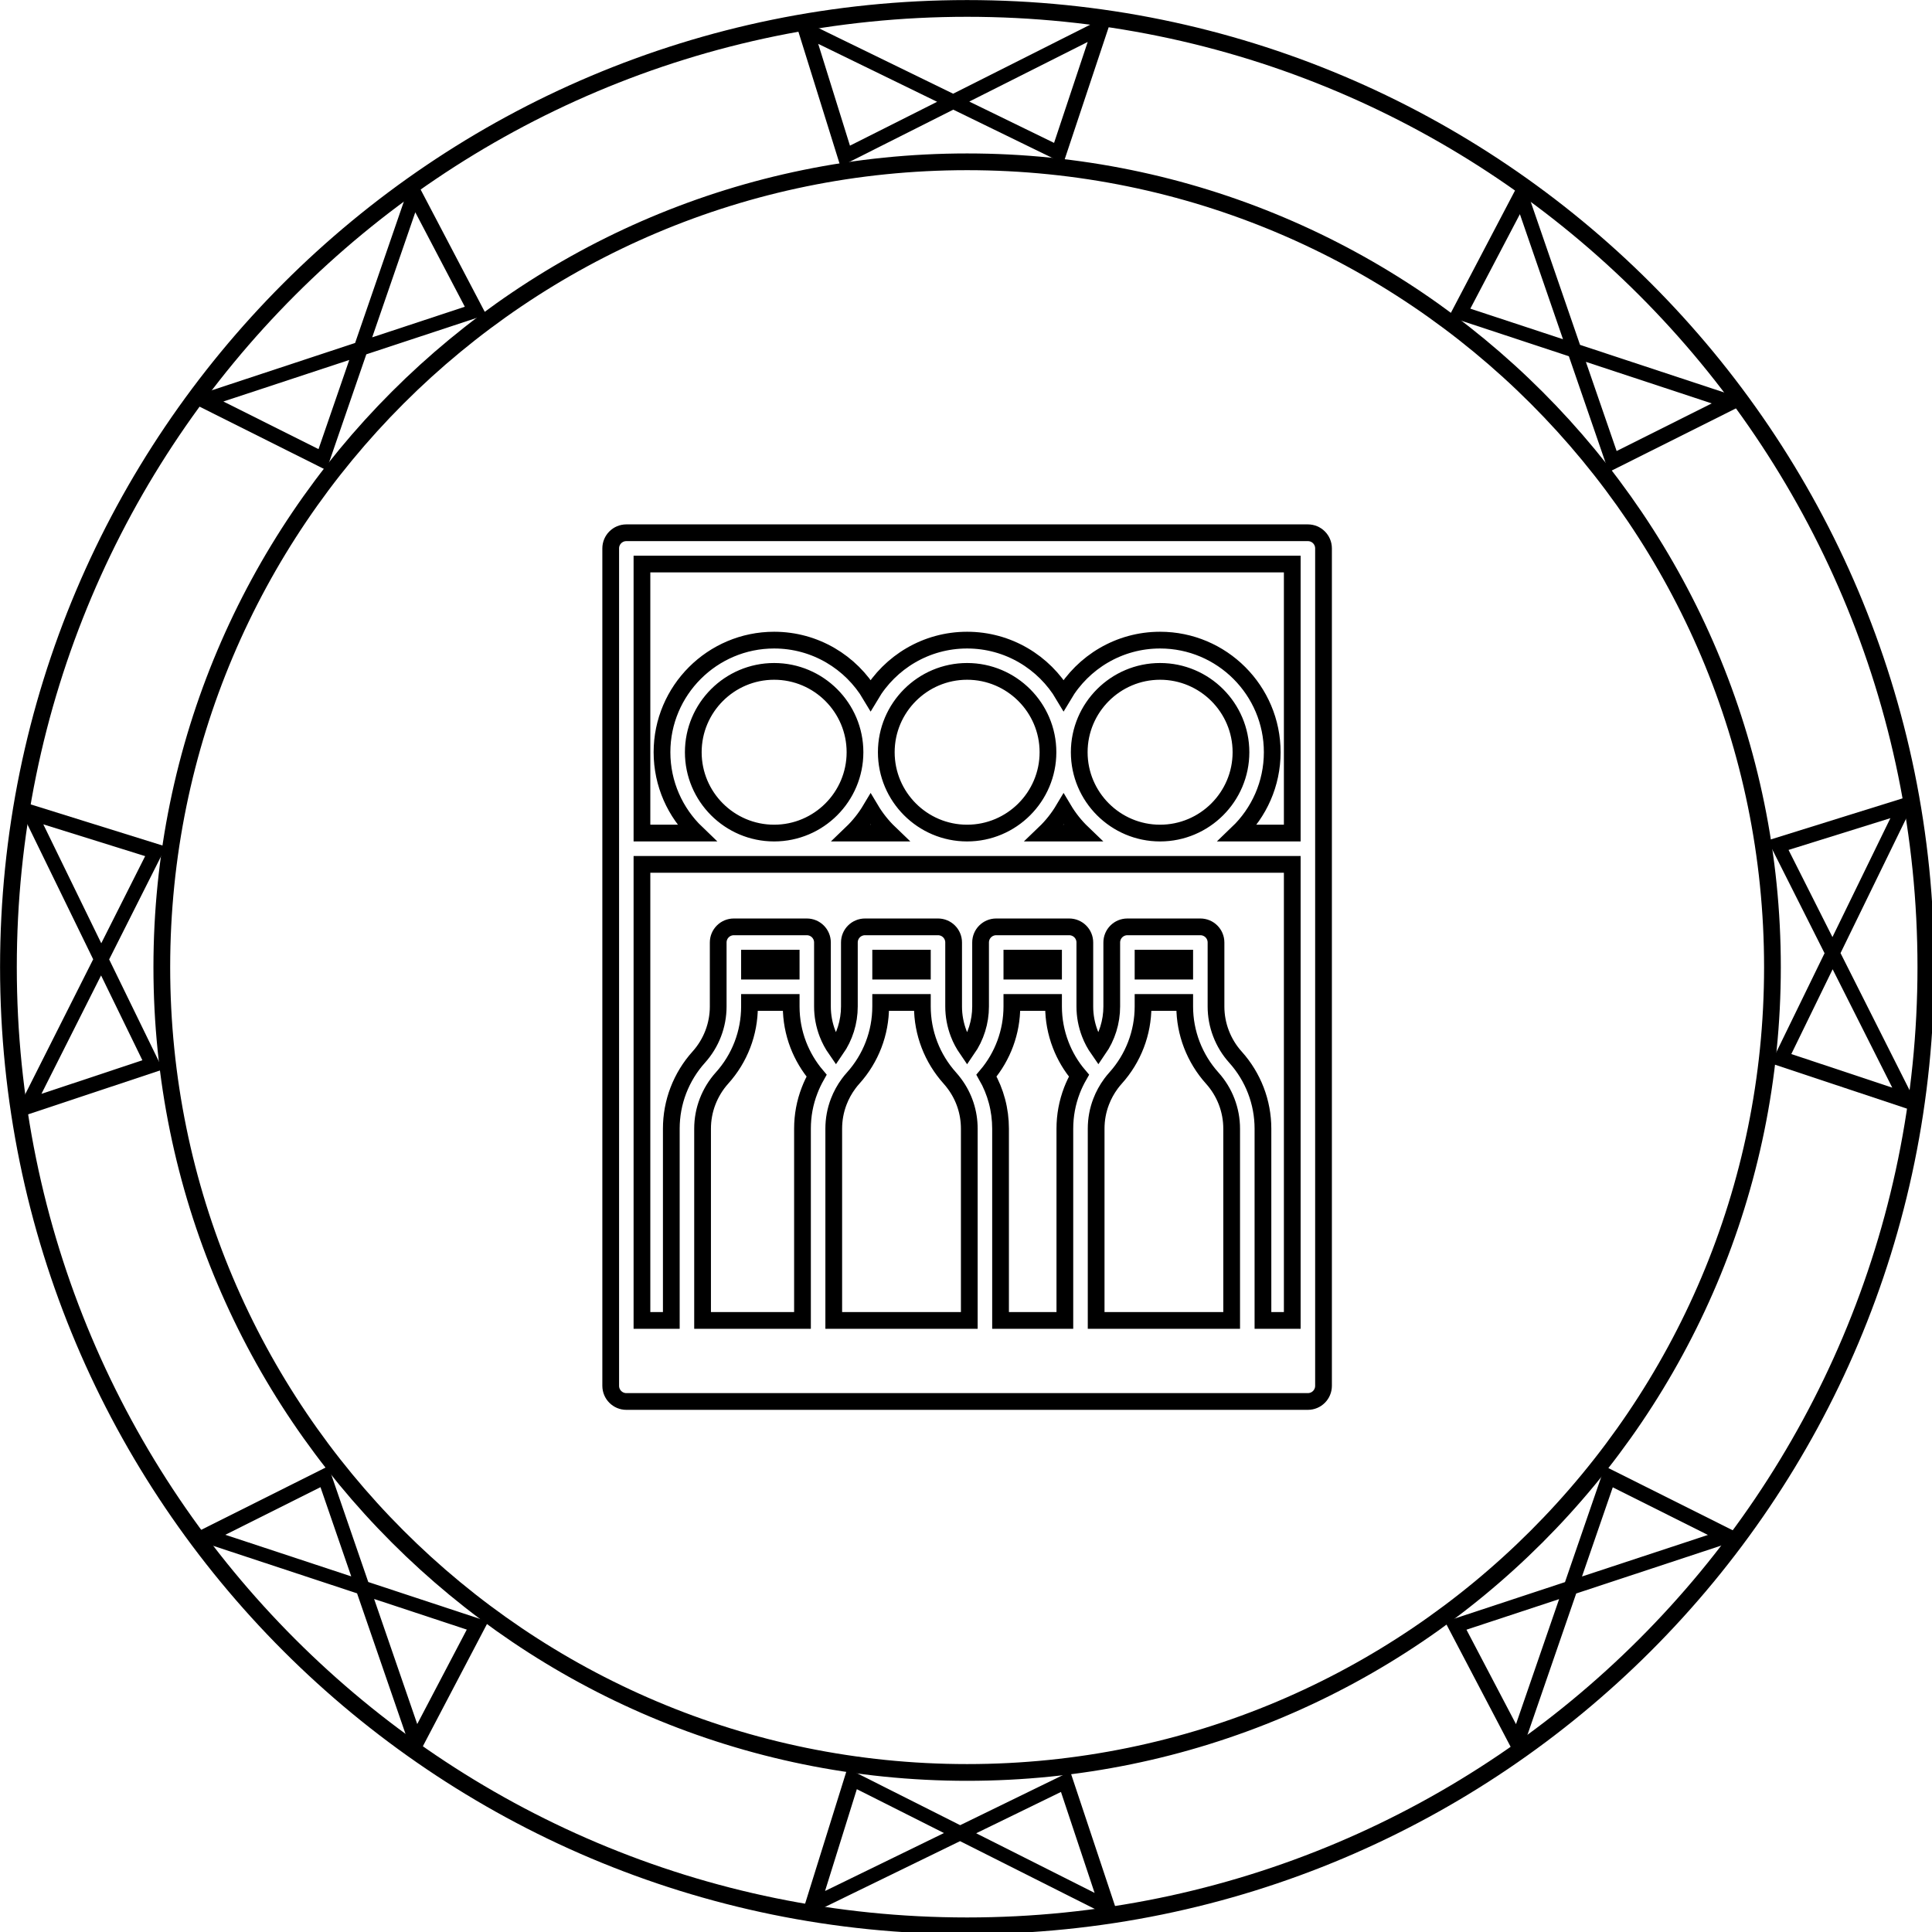<?xml version="1.0" encoding="UTF-8" standalone="no"?>
<svg version="1.1" xmlns="http://www.w3.org/2000/svg" xmlns:xlink="http://www.w3.org/1999/xlink" width="77" height="77">
	<g id="dp_dp001" transform="matrix(1,0,0,1,-656.932,-266.879)">
		<path id="dp_path002" fill="none" fill-rule="evenodd" stroke="black" stroke-width="0.667" d="M 681.895,322.735 L 709.057,322.735 C 709.403,322.735 709.681,322.455 709.681,322.111 L 709.681,288.735 C 709.681,288.391 709.403,288.112 709.057,288.112 L 681.895,288.112 C 681.551,288.112 681.272,288.391 681.272,288.735 L 681.272,322.111 C 681.272,322.455 681.551,322.735 681.895,322.735 Z M 682.517,289.359 L 708.435,289.359 L 708.435,300.081 L 706.26,300.081 C 707.108,299.268 707.637,298.124 707.637,296.859 C 707.637,294.395 705.632,292.391 703.167,292.391 C 701.532,292.391 700.101,293.273 699.321,294.587 C 698.543,293.273 697.111,292.391 695.476,292.391 C 693.841,292.391 692.411,293.273 691.631,294.587 C 690.852,293.273 689.42,292.391 687.785,292.391 C 685.321,292.391 683.316,294.395 683.316,296.859 C 683.316,298.124 683.845,299.268 684.693,300.081 L 682.517,300.081 Z M 691.631,299.132 C 691.839,299.481 692.093,299.801 692.385,300.081 L 690.877,300.081 C 691.169,299.801 691.423,299.481 691.631,299.132 Z M 687.785,300.081 C 686.008,300.081 684.563,298.636 684.563,296.859 S 686.008,293.637 687.785,293.637 C 689.563,293.637 691.008,295.083 691.008,296.859 S 689.563,300.081 687.785,300.081 Z M 692.255,296.859 C 692.255,295.083 693.7,293.637 695.476,293.637 S 698.699,295.083 698.699,296.859 S 697.253,300.081 695.476,300.081 S 692.255,298.636 692.255,296.859 Z M 699.321,299.132 C 699.529,299.481 699.784,299.801 700.076,300.081 L 698.568,300.081 C 698.86,299.801 699.113,299.481 699.321,299.132 Z M 699.945,296.859 C 699.945,295.083 701.391,293.637 703.167,293.637 C 704.944,293.637 706.391,295.083 706.391,296.859 S 704.944,300.081 703.167,300.081 C 701.391,300.081 699.945,298.636 699.945,296.859 Z M 682.517,301.328 L 708.435,301.328 L 708.435,319.504 L 707.267,319.504 L 707.267,311.864 C 707.267,310.809 706.877,309.796 706.171,309.011 C 705.924,308.737 705.731,308.421 705.597,308.073 C 705.464,307.727 705.396,307.364 705.396,306.992 L 705.396,304.441 C 705.396,304.097 705.117,303.819 704.773,303.819 L 701.864,303.819 C 701.52,303.819 701.241,304.097 701.241,304.441 L 701.241,306.992 C 701.241,307.609 701.053,308.205 700.707,308.707 C 700.569,308.509 700.455,308.299 700.369,308.073 C 700.236,307.727 700.168,307.363 700.168,306.992 L 700.168,304.441 C 700.168,304.097 699.889,303.819 699.545,303.819 L 696.636,303.819 C 696.292,303.819 696.013,304.097 696.013,304.441 L 696.013,306.992 C 696.013,307.608 695.825,308.204 695.477,308.707 C 695.341,308.509 695.225,308.299 695.14,308.073 C 695.007,307.727 694.939,307.363 694.939,306.992 L 694.939,304.441 C 694.939,304.097 694.66,303.819 694.316,303.819 L 691.407,303.819 C 691.063,303.819 690.784,304.097 690.784,304.441 L 690.784,306.992 C 690.784,307.609 690.596,308.205 690.249,308.707 C 690.113,308.511 689.999,308.299 689.912,308.073 C 689.779,307.727 689.711,307.363 689.711,306.992 L 689.711,304.441 C 689.711,304.097 689.432,303.819 689.088,303.819 L 686.179,303.819 C 685.835,303.819 685.556,304.097 685.556,304.441 L 685.556,306.992 C 685.556,307.737 685.281,308.455 684.781,309.011 C 684.432,309.399 684.159,309.844 683.969,310.335 C 683.781,310.824 683.687,311.339 683.687,311.864 L 683.687,319.504 L 682.517,319.504 L 682.517,301.328 Z M 704.149,306.831 L 704.149,306.992 C 704.149,307.517 704.245,308.031 704.433,308.521 C 704.623,309.012 704.896,309.457 705.244,309.845 C 705.744,310.401 706.02,311.117 706.02,311.864 L 706.02,319.504 L 700.619,319.504 L 700.619,311.864 C 700.619,311.493 700.685,311.129 700.819,310.783 C 700.916,310.529 701.047,310.292 701.209,310.071 C 701.267,309.992 701.328,309.917 701.393,309.845 C 702.099,309.06 702.488,308.047 702.488,306.992 L 702.488,306.831 L 704.149,306.831 Z M 702.488,305.584 L 702.488,305.065 L 704.149,305.065 L 704.149,305.584 Z M 696.248,309.748 C 696.901,308.977 697.26,308.004 697.26,306.992 L 697.26,306.831 L 698.921,306.831 L 698.921,306.992 C 698.921,307.517 699.017,308.031 699.205,308.52 C 699.377,308.969 699.623,309.383 699.935,309.749 C 699.828,309.937 699.733,310.133 699.655,310.336 C 699.467,310.825 699.372,311.339 699.372,311.864 L 699.372,319.504 L 696.809,319.504 L 696.809,311.864 C 696.809,311.112 696.616,310.389 696.248,309.748 Z M 697.26,305.584 L 697.26,305.065 L 698.921,305.065 L 698.921,305.584 Z M 693.693,306.831 L 693.693,306.992 C 693.693,307.517 693.788,308.031 693.976,308.52 C 694.163,309.007 694.436,309.452 694.787,309.844 C 694.856,309.921 694.919,309.999 694.975,310.076 C 695.36,310.596 695.563,311.215 695.563,311.864 L 695.563,319.504 L 690.161,319.504 L 690.161,311.864 C 690.161,311.493 690.228,311.129 690.361,310.783 C 690.459,310.529 690.589,310.291 690.752,310.071 C 690.809,309.992 690.871,309.916 690.936,309.845 C 691.641,309.061 692.031,308.048 692.031,306.992 L 692.031,306.831 Z M 692.031,305.584 L 692.031,305.065 L 693.693,305.065 L 693.693,305.584 Z M 688.465,306.831 L 688.465,306.992 C 688.465,307.517 688.56,308.031 688.748,308.521 C 688.923,308.972 689.168,309.384 689.477,309.749 C 689.371,309.937 689.276,310.133 689.199,310.336 C 689.009,310.825 688.915,311.339 688.915,311.864 L 688.915,319.504 L 684.933,319.504 L 684.933,311.864 C 684.933,311.493 685,311.129 685.133,310.783 C 685.268,310.435 685.461,310.119 685.708,309.844 C 686.415,309.06 686.803,308.047 686.803,306.992 L 686.803,306.831 Z M 686.803,305.584 L 686.803,305.065 L 688.465,305.065 L 688.465,305.584 Z "/>
		<path id="dp_path003" fill="none" fill-rule="evenodd" stroke="black" stroke-width="0.667" d="M 657.268,305.424 C 657.268,284.321 674.375,267.215 695.477,267.215 C 716.58,267.215 733.687,284.321 733.687,305.424 C 733.687,326.527 716.58,343.633 695.477,343.633 C 674.375,343.633 657.268,326.527 657.268,305.424 Z M 663.381,305.424 C 663.381,287.697 677.751,273.328 695.477,273.328 C 713.204,273.328 727.573,287.697 727.573,305.424 C 727.573,323.151 713.204,337.52 695.477,337.52 C 677.751,337.52 663.381,323.151 663.381,305.424 Z "/>
		<path id="dp_path004" fill="black" fill-rule="evenodd" stroke="black" stroke-width="0.133" stroke-linejoin="round" d="M 690.468,273.419 L 694.924,271.175 L 699.273,273.295 L 701.193,267.529 L 694.92,270.688 L 688.665,267.639 Z M 694.431,270.935 L 690.767,272.779 L 689.432,268.499 Z M 700.396,268.419 L 698.981,272.667 L 695.413,270.928 Z "/>
		<path id="dp_path005" fill="black" fill-rule="evenodd" stroke="black" stroke-width="0.133" stroke-linejoin="round" d="M 690.743,337.452 L 695.199,339.696 L 699.548,337.576 L 701.468,343.341 L 695.195,340.184 L 688.939,343.232 Z M 694.704,339.936 L 691.041,338.092 L 689.705,342.372 Z M 700.671,342.452 L 699.256,338.204 L 695.688,339.943 Z "/>
		<path id="dp_path006" fill="black" fill-rule="evenodd" stroke="black" stroke-width="0.133" stroke-linejoin="round" d="M 663.452,300.66 L 661.208,305.116 L 663.328,309.465 L 657.561,311.385 L 660.72,305.112 L 657.671,298.857 Z M 660.967,304.623 L 662.812,300.96 L 658.531,299.624 Z M 658.452,310.588 L 662.7,309.175 L 660.961,305.605 Z "/>
		<path id="dp_path007" fill="black" fill-rule="evenodd" stroke="black" stroke-width="0.133" stroke-linejoin="round" d="M 727.48,300.413 L 729.724,304.869 L 727.604,309.219 L 733.371,311.139 L 730.212,304.865 L 733.261,298.611 Z M 729.965,304.376 L 728.12,300.713 L 732.401,299.377 Z M 732.48,310.341 L 728.232,308.927 L 729.971,305.359 Z "/>
		<path id="dp_path008" fill="black" fill-rule="evenodd" stroke="black" stroke-width="0.133" stroke-linejoin="round" d="M 714.773,279.46 L 719.511,281.024 L 721.087,285.599 L 726.521,282.879 L 719.852,280.676 L 717.585,274.097 Z M 719.332,280.504 L 715.437,279.219 L 717.52,275.247 Z M 725.328,282.944 L 721.325,284.948 L 720.031,281.196 Z "/>
		<path id="dp_path009" fill="black" fill-rule="evenodd" stroke="black" stroke-width="0.133" stroke-linejoin="round" d="M 714.619,331.551 L 719.357,329.987 L 720.933,325.412 L 726.368,328.132 L 719.699,330.335 L 717.431,336.913 Z M 719.177,330.507 L 715.283,331.792 L 717.365,335.763 Z M 725.175,328.067 L 721.171,326.063 L 719.876,329.815 Z "/>
		<path id="dp_path010" fill="black" fill-rule="evenodd" stroke="black" stroke-width="0.133" stroke-linejoin="round" d="M 676.295,331.547 L 671.557,329.983 L 669.981,325.407 L 664.547,328.127 L 671.215,330.329 L 673.483,336.909 Z M 671.736,330.501 L 675.631,331.788 L 673.548,335.759 Z M 665.739,328.061 L 669.743,326.057 L 671.037,329.811 Z "/>
		<path id="dp_path011" fill="black" fill-rule="evenodd" stroke="black" stroke-width="0.133" stroke-linejoin="round" d="M 676.217,279.384 L 671.479,280.948 L 669.903,285.523 L 664.468,282.803 L 671.137,280.601 L 673.405,274.021 Z M 671.659,280.429 L 675.553,279.143 L 673.471,275.172 Z M 665.661,282.868 L 669.665,284.872 L 670.959,281.12 Z "/>
	</g>
</svg>